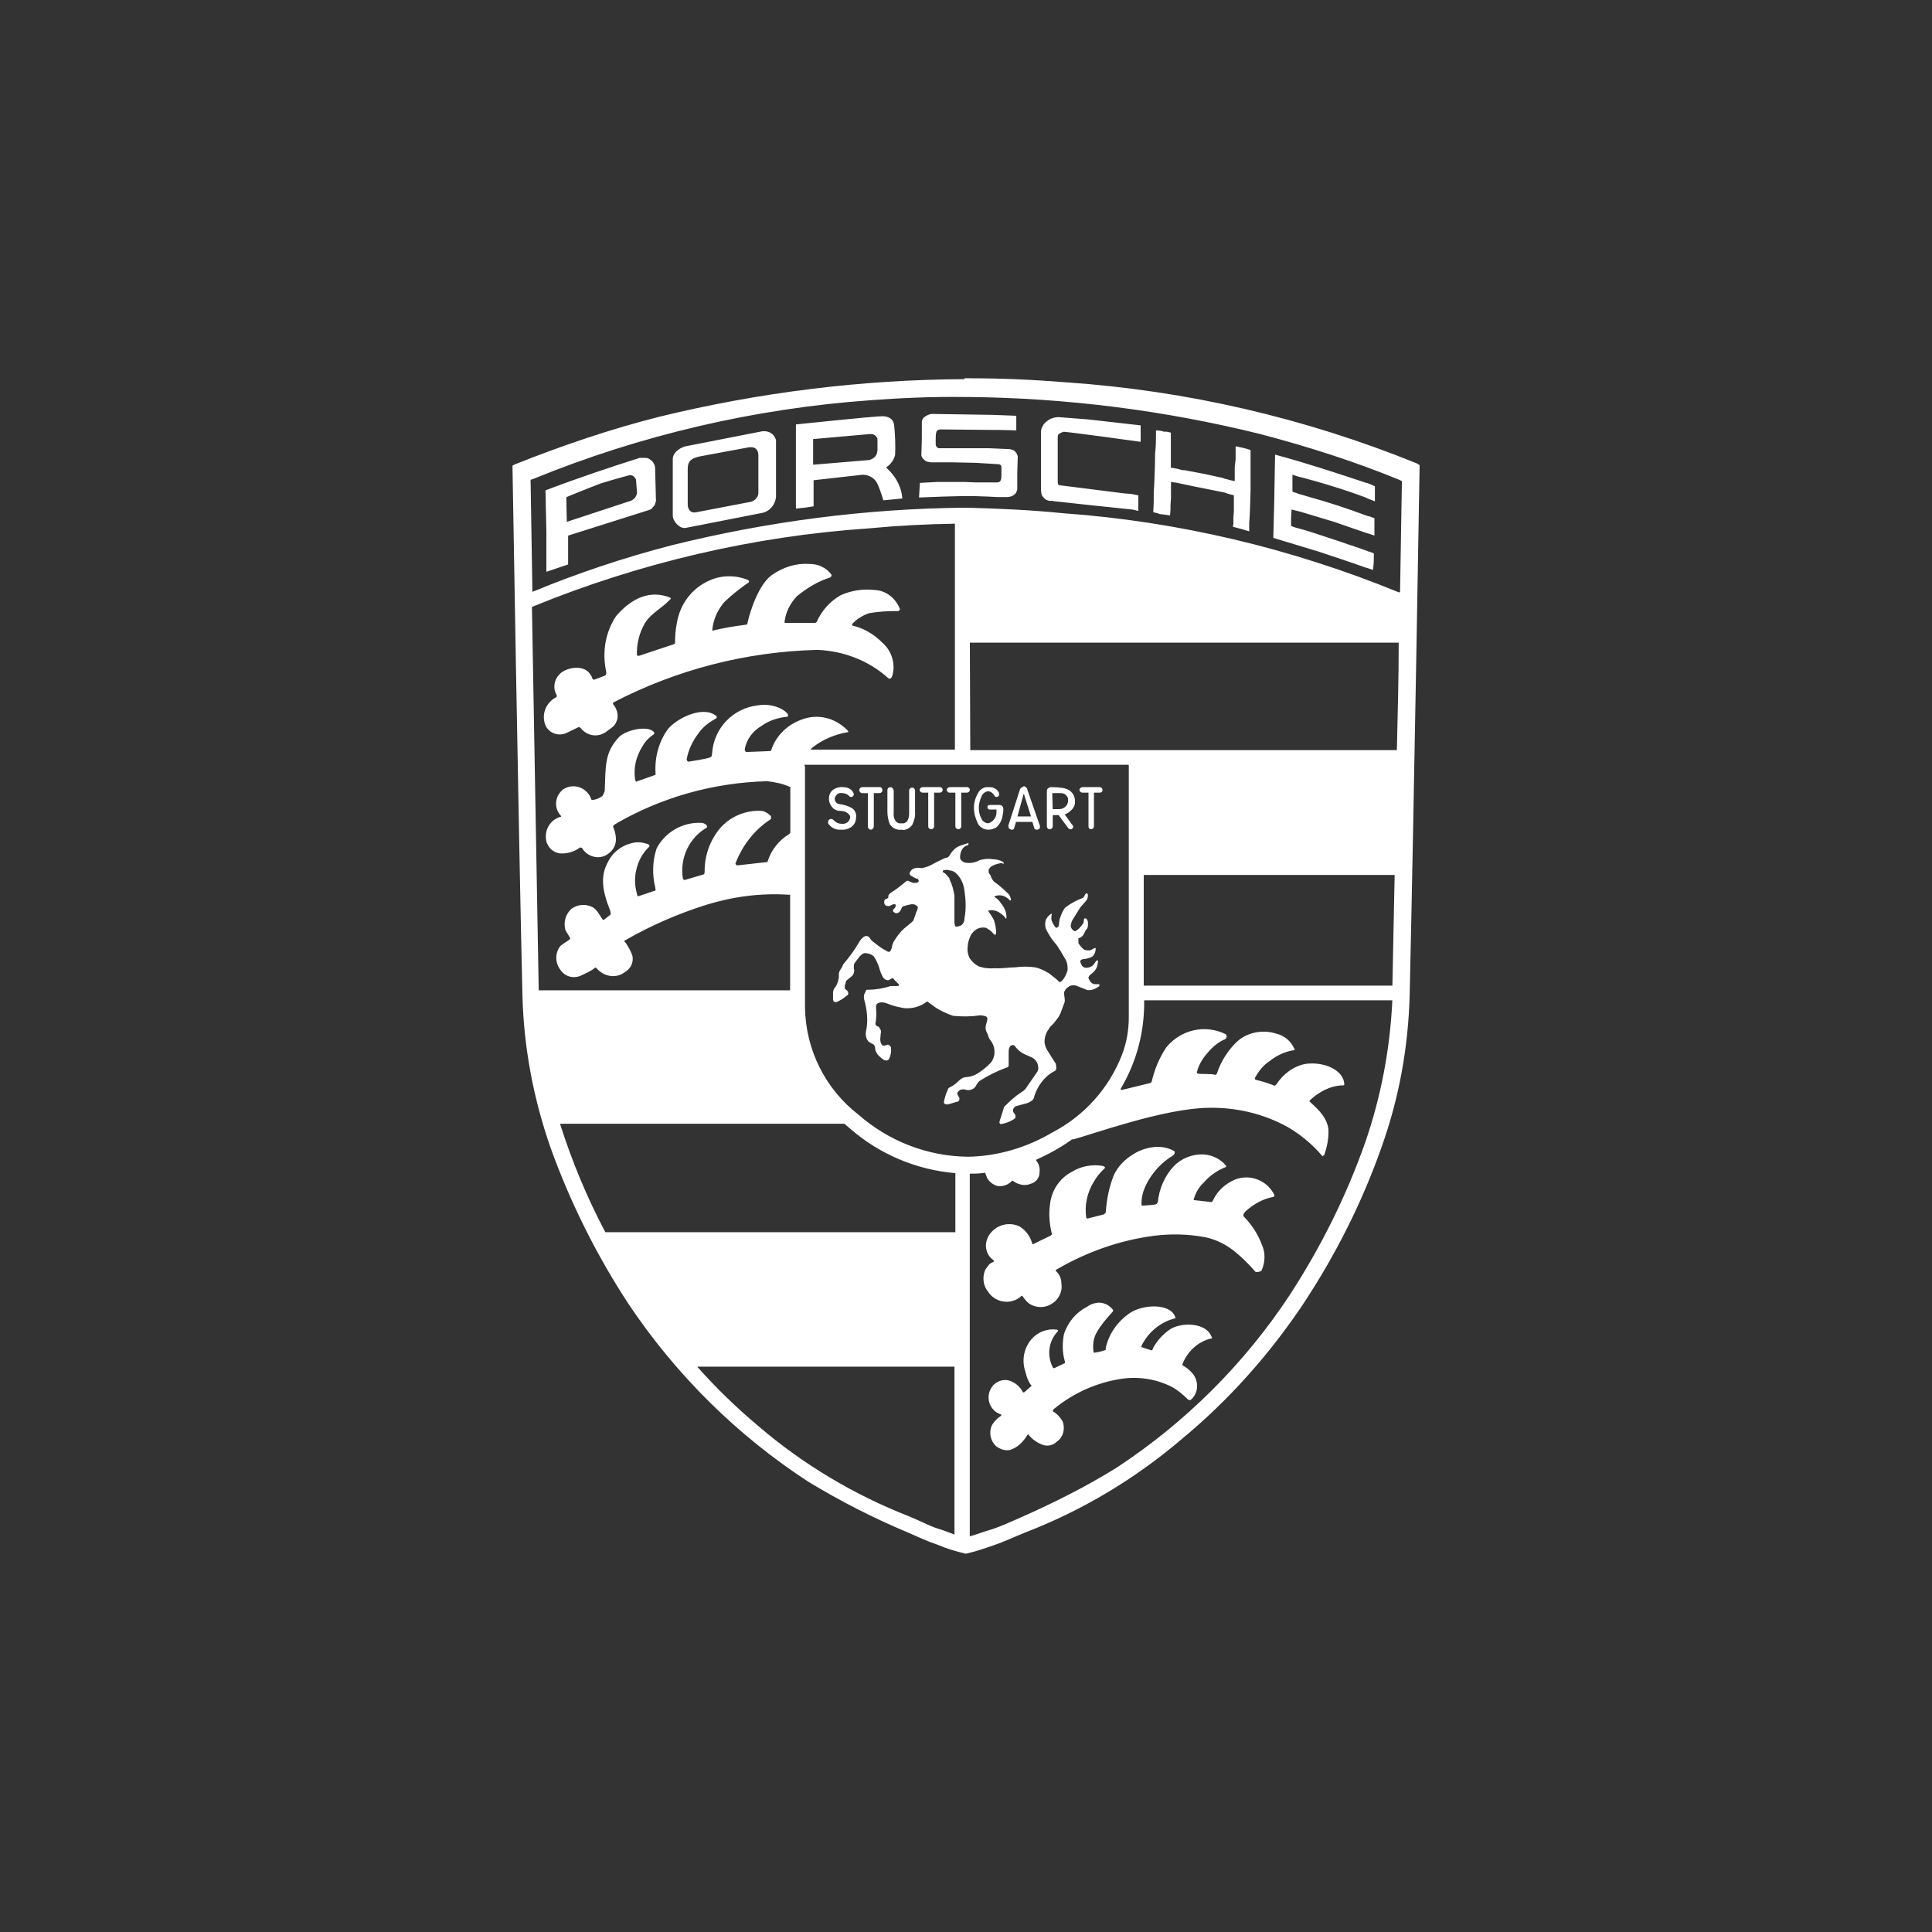 <svg xmlns="http://www.w3.org/2000/svg" width="500" height="500" viewBox="0 0 500 500" fill="none"><rect x="0" y="0" width="500" height="500" fill="#333333" stroke="none"/><path d="M180.442 353.697H247.018V397.137C245.727 396.66 244.327 396.072 242.684 395.595C240.456 394.885 238.119 393.587 235.185 392.4C221.003 386.831 207.881 379.022 196.28 369.083C190.643 364.346 185.36 359.254 180.442 353.697ZM284.633 337.124C283.464 337.124 282.283 337.479 281.346 338.189C278.534 339.609 276.428 342.094 275.369 345.178C274.894 347.541 274.894 350.038 275.6 352.4V352.755L272.91 354.052H272.557C270.914 350.98 271.267 347.308 273.616 344.701C273.847 344.468 273.969 344.224 273.494 344.113C271.035 343.758 268.576 344.701 266.933 346.598C264.937 348.96 264.352 352.167 265.411 355.117C265.643 356.182 265.996 357.247 266.702 358.312C266.702 358.312 267.176 358.667 266.823 358.789L265.07 360.331H264.717C264.011 358.789 262.611 357.724 261.09 357.259C259.678 356.904 258.278 357.382 257.219 358.324C255.466 360.099 255.344 362.939 257.097 364.836L257.219 364.958C257.693 365.435 258.278 365.79 258.972 366.023C259.093 366.023 259.203 366.256 259.093 366.378C258.034 367.088 257.219 367.92 256.634 368.985C255.928 370.76 256.281 372.767 257.693 374.199C258.753 375.032 260.043 375.497 261.321 375.264C263.317 374.677 264.839 373.134 265.886 371.36C265.886 371.36 266.117 371.127 266.239 371.36C267.055 372.425 268.235 373.257 269.635 373.844C271.047 374.432 272.569 374.077 273.616 373.012C275.138 371.947 275.722 369.817 275.028 367.92C274.444 366.855 273.616 365.913 272.569 365.313C272.338 365.081 272.569 364.836 272.8 364.603C277.84 360.466 283.939 357.737 290.5 356.794C294.834 356.207 299.289 356.916 303.27 358.924C304.792 359.756 306.204 360.931 307.494 362.241C307.616 362.241 308.078 362.473 308.2 362.241C310.196 360.588 310.306 357.504 308.675 355.497C307.969 354.664 307.153 353.954 306.094 353.367L305.972 353.134C307.263 349.817 309.953 347.21 313.471 346.39C313.824 346.39 313.702 346.157 313.471 345.803C312.059 342.253 305.741 342.131 302.807 344.028C300.933 345.325 299.411 346.99 298.352 348.997C298.352 349.23 298.23 349.475 297.999 349.475L295.418 348.642V348.287C297.171 344.738 300.336 342.131 304.086 341.188C304.317 341.066 304.207 340.833 304.086 340.711C302.795 337.283 295.881 337.516 292.484 339.768C289.319 341.898 286.982 345.093 286.154 348.887V349.364C285.095 349.719 284.28 349.952 283.221 350.074C283.099 350.074 282.989 349.952 282.989 349.719C282.758 348.067 282.989 346.292 283.805 344.86C284.864 342.963 286.386 341.188 287.907 339.536C288.139 339.303 288.139 338.948 287.907 338.826C286.86 337.602 285.801 337.247 284.633 337.124ZM298.462 296.879C296.587 297.112 294.834 297.712 293.191 298.776C291.085 300.074 289.319 301.849 288.273 304.101C286.982 307.295 286.398 310.49 286.167 313.807L285.692 314.285L281.468 315.349C281.468 315.349 281.236 315.349 281.115 315.117C280.64 311.922 281.346 308.728 282.989 305.998C283.695 304.701 284.633 303.513 285.68 302.571C285.911 302.448 286.033 302.093 285.911 301.983L285.436 301.751C282.746 301.273 279.812 301.751 277.353 303.293C274.188 304.945 272.082 308.152 271.729 311.812C271.376 314.297 271.607 316.781 272.204 319.266C272.204 319.389 272.204 319.621 271.973 319.744L267.408 321.971H267.176C266.702 320.074 265.533 318.422 263.78 317.357C261.905 316.524 259.909 316.647 258.156 317.589C256.987 318.299 256.05 319.242 255.575 320.429C254.638 322.559 255.344 324.921 257.097 326.108C257.097 326.231 257.328 326.463 257.097 326.586C255.928 327.063 255.928 327.296 254.991 328.593C254.175 330.49 254.407 332.73 255.697 334.272C257.45 336.99 261.09 337.7 263.671 335.925C263.902 335.802 264.145 335.57 264.377 335.337C264.377 335.337 264.608 335.337 264.73 335.57C265.204 336.28 265.789 336.99 266.483 337.467C268.235 338.532 270.463 338.532 272.107 337.467C273.981 336.402 275.04 334.272 274.687 332.143C274.687 330.955 274.212 329.78 273.275 328.948C273.153 328.715 273.275 328.593 273.75 328.361C281.37 323.979 289.685 321.017 298.474 319.841C302.929 319.254 307.494 319.364 311.949 320.196C314.761 320.784 317.573 322.204 319.801 324.101C321.676 325.643 323.319 327.296 324.963 329.193C325.437 329.193 326.022 329.193 326.484 328.838C327.422 326.708 327.543 324.346 326.606 322.204C325.547 319.364 323.916 316.879 321.798 314.75V314.517C321.798 314.04 322.029 313.93 322.382 313.452C324.378 311.677 326.837 310.258 329.418 309.78C329.771 309.78 329.893 309.425 329.771 309.193C327.896 305.411 323.441 303.746 319.57 305.288C317.111 306.353 315.005 308.25 313.946 310.613C313.824 310.845 313.593 311.2 313.471 311.09L309.247 310.613C308.772 310.613 308.894 310.135 309.016 310.135C309.49 308.593 310.306 307.173 311.475 306.108C312.996 304.333 314.993 302.914 317.099 302.081C317.33 302.081 317.33 301.849 317.33 301.726C315.918 299.951 313.702 298.887 311.475 298.764C308.663 298.642 305.851 299.707 303.854 301.726C301.395 304.333 299.983 307.65 299.63 311.2C299.399 311.433 299.277 311.677 299.155 311.677C298.096 311.91 296.806 311.91 295.637 312.032C295.406 312.032 295.406 311.677 295.406 311.555C295.406 309.78 295.881 308.005 296.696 306.463C298.218 303.391 300.677 300.784 303.611 299.009C304.086 298.654 304.086 297.944 303.964 297.944C302.333 296.989 300.336 296.634 298.462 296.879ZM144.933 290.833H218.532L220.054 292.13C227.674 298.764 237.279 302.779 247.249 303.611V318.887H156.656C151.847 309.78 147.976 300.429 144.933 290.833ZM216.305 284.211C224.631 294.749 237.048 300.906 250.292 301.139C260.493 301.016 270.329 297.234 278.071 290.49C270.341 297.124 260.493 300.784 250.292 300.906C237.169 300.784 224.631 294.627 216.305 284.211ZM209.159 269.18C209.512 270.6 210.218 271.897 210.681 273.317L209.159 269.18ZM296.112 258.874H360.338C359.754 271.42 357.404 283.856 353.302 295.692C348.384 309.658 341.81 322.804 333.727 335.227C322.004 352.987 306.776 368.14 288.954 379.854C281.103 384.713 272.898 388.851 264.34 392.633C261.65 393.82 259.069 394.995 256.951 395.705C254.492 396.415 252.386 397.247 250.974 397.602V303.734C252.386 303.734 253.555 303.734 254.954 303.501L255.429 304.799C256.014 305.863 256.951 306.573 258.12 306.928C259.641 307.161 261.053 306.573 261.991 305.508C263.403 306.573 265.156 307.051 266.799 306.341C268.089 305.986 269.027 304.799 269.027 303.501C269.148 302.559 269.027 301.726 268.552 300.894L268.077 300.184C271.474 298.642 274.529 296.989 277.451 294.86H277.804C282.369 293.672 301.249 286.806 312.85 286.696C319.996 286.573 327.032 288.238 333.24 291.665C336.637 293.672 339.692 296.157 342.261 299.242L342.735 298.887C343.441 296.757 343.904 294.627 343.795 292.253C343.441 288.703 339.923 286.096 338.877 285.031C338.877 285.031 338.877 284.798 339.23 284.554C339.583 284.199 340.045 283.844 340.52 283.489C342.626 281.946 345.085 280.882 347.666 280.882C348.019 280.882 347.897 280.404 347.787 279.817C347.081 276.744 342.516 274.725 337.939 275.325C334.774 275.912 332.084 277.932 330.319 280.649C330.197 280.882 329.734 281.126 329.613 280.882C328.091 280.294 326.569 279.817 325.048 279.462C324.573 279.339 324.817 278.874 324.817 278.874C325.754 277.222 326.922 275.68 328.566 274.615C330.319 273.195 332.546 272.13 334.896 271.775C335.127 271.775 335.127 271.42 334.896 271.298C334.08 269.4 332.315 267.981 330.331 267.515C327.044 266.451 323.295 267.038 320.605 269.168C318.024 271.42 316.04 274.492 314.981 277.687C314.859 278.042 314.749 278.164 314.506 278.164C313.215 277.809 310.172 278.042 309.941 277.809C309.71 277.809 309.71 277.332 309.819 277.222C310.294 275.447 311.341 273.795 312.509 272.485C313.8 270.943 315.321 269.645 317.074 268.935L317.306 268.703C317.537 268.348 317.537 267.87 317.184 267.638C311.913 265.031 305.583 266.451 301.833 271.065C300.081 273.672 298.79 276.744 298.084 279.829C298.084 279.951 297.853 280.306 297.609 280.306L291.279 281.849L290.22 282.081L289.989 281.849C293.738 275.569 295.844 268.47 296.088 261.016C296.112 261.126 296.112 258.874 296.112 258.874ZM296.003 226.438H360.934L360.35 255.08H296.003V226.438ZM245.727 225.263C246.312 225.263 246.786 225.496 247.249 225.851C248.661 227.038 249.355 228.69 249.598 230.465C249.951 232.827 250.073 235.324 249.598 237.687C249.598 238.519 249.245 239.229 248.539 239.584C248.186 239.706 247.833 239.816 247.48 239.816C247.127 239.816 247.005 239.229 247.005 238.274V231.762C246.774 230.343 246.421 228.923 245.715 227.503C245.715 227.148 245.484 227.026 245.24 226.793L244.766 226.205C244.534 225.973 244.181 225.851 243.95 225.618L244.072 225.263C244.668 225.141 245.252 225.018 245.727 225.263ZM250.292 218.274C249.233 218.629 248.186 218.861 247.358 219.461C246.652 220.049 246.068 220.759 245.605 221.591C245.484 221.713 245.374 221.824 245.131 221.946L244.546 222.068L242.319 223.133C241.613 223.488 240.907 223.966 240.213 224.198C239.628 224.431 239.154 224.553 238.569 224.675C237.279 224.443 235.879 224.553 235.404 225.973C235.404 226.328 235.526 226.56 235.879 226.683C236.11 226.805 236.232 226.915 236.463 227.038L237.169 227.393C237.401 227.393 237.522 227.393 237.644 227.625L237.766 227.858V227.98C237.766 228.213 237.413 228.458 237.291 228.458C236.585 228.58 236.001 228.458 235.416 228.103H235.295C235.063 227.87 234.71 227.87 234.479 228.103C233.189 229.168 231.898 230.232 230.499 231.065L230.024 231.542L229.902 231.775V232.13C229.902 232.485 229.549 232.607 229.318 232.607C229.086 232.729 228.843 232.962 228.843 233.195V233.782C228.965 234.259 229.318 234.492 229.902 234.492H230.133L231.192 234.015H231.667L231.789 234.137V234.614C231.667 234.847 231.558 235.092 231.314 235.202C231.083 235.557 230.961 235.789 231.314 236.034C231.789 236.512 232.483 236.389 232.836 235.912C233.067 235.679 233.189 235.324 233.311 235.079C233.432 234.725 233.664 234.492 234.017 234.492C234.601 234.259 235.307 234.137 235.891 234.015C236.366 234.015 236.829 234.015 237.182 234.37L237.535 234.725V234.957C237.413 235.434 237.303 235.789 237.06 236.255L236.707 237.319L236.354 238.262L235.879 238.739L234.004 240.281C232.945 241.224 232.251 242.179 231.424 243.476C231.192 243.831 231.071 244.186 230.949 244.541C230.718 245.606 230.474 246.903 229.427 246.083C228.368 245.606 227.321 244.786 226.262 243.953C225.909 243.721 225.447 243.366 225.203 242.889C224.144 241.346 222.854 242.889 222.269 243.953C221.101 245.961 219.689 247.858 218.167 249.633C218.045 250.11 217.814 250.465 217.583 250.82C217.23 251.297 216.998 251.885 217.108 252.473C217.108 253.537 216.755 254.48 216.292 255.312C215.818 255.79 215.586 256.377 215.586 256.965V258.617C215.586 259.094 215.818 259.327 216.171 259.327H216.524C217.339 258.972 218.167 258.495 218.983 257.785L219.336 257.552C219.567 257.32 219.567 256.965 219.457 256.72L219.336 256.487L219.104 256.255C218.983 256.132 218.751 256.022 218.63 255.777V255.067L218.861 254.357C218.861 254.125 218.983 253.77 219.214 253.648L220.504 252.583C220.979 252.105 221.21 251.285 220.979 250.685V249.853C220.979 249.498 221.101 249.376 221.332 249.021L222.148 247.956C222.501 247.368 223.085 246.891 223.669 246.659C224.607 246.659 225.422 246.891 226.128 247.491C226.713 248.323 227.187 249.388 227.54 250.453C227.772 251.395 228.125 252.228 228.6 253.06C229.074 253.537 229.659 253.892 230.243 253.537L230.596 253.305L230.827 253.182C231.058 253.182 231.302 253.182 231.412 253.537L232.471 254.602C232.945 254.957 232.592 255.19 232.118 255.19H230.474C228.721 255.777 226.725 256.132 224.85 256.132H224.497C224.144 256.132 224.022 256.365 224.022 256.61L223.901 256.842L223.669 257.32C223.548 257.797 223.548 258.262 223.669 258.739C224.375 261.347 224.728 264.064 224.144 266.793C223.913 267.858 224.144 268.923 224.85 269.633L225.666 270.11L226.141 270.343C226.372 270.698 226.494 270.93 226.494 271.408C226.494 271.885 226.847 272.473 227.078 272.828C227.553 273.415 228.137 273.893 228.831 274.37H229.062C229.537 274.602 229.878 274.37 230.121 274.015C230.474 273.183 230.705 272.24 230.596 271.298C230.596 270.82 230.243 270.465 229.78 270.355L229.306 270.478L228.953 270.6H228.478C228.246 270.478 228.125 270.245 228.003 270.012C227.772 269.425 227.772 268.825 227.881 268.238V267.883L228.003 267.05C228.003 266.818 228.003 266.573 227.772 266.34C227.54 265.863 227.54 265.753 227.187 265.631C226.956 265.631 226.834 265.508 226.713 265.276C226.481 265.043 226.481 264.921 226.591 264.798C226.822 263.501 226.822 262.191 226.713 260.894C226.713 260.416 226.713 260.061 226.944 259.829C227.881 258.996 229.403 259.596 230.231 259.951C231.521 260.429 232.69 260.661 233.858 260.894C235.964 261.126 238.082 260.539 239.714 259.351C239.835 259.229 239.835 259.119 240.067 259.229L241.82 260.526C243.341 261.591 244.985 262.301 246.628 262.889C248.977 263.121 251.193 263.121 253.664 262.766C254.139 262.766 254.833 262.889 255.308 263.121L255.539 263.476C255.539 264.419 255.064 265.129 255.064 266.083C255.064 266.561 255.295 267.026 255.539 267.503L256.014 268.801L256.367 269.278C257.657 270.93 257.779 273.415 256.367 275.08C255.551 275.912 254.614 276.732 253.555 277.442C252.617 278.152 251.449 278.629 250.268 278.74C249.452 278.74 248.746 279.095 248.162 279.682C247.456 280.392 246.75 280.979 245.934 281.334C245.581 281.457 245.228 281.812 245.228 282.167C244.753 283.109 244.522 284.064 244.291 285.129C244.169 285.606 244.644 285.839 245.106 285.839C245.922 285.716 246.75 285.361 247.687 285.129C248.162 285.129 248.393 284.541 248.271 284.064L248.15 283.942L247.797 283.232V282.644C248.028 282.522 248.15 282.289 248.381 282.167C248.612 281.934 248.965 281.934 249.197 281.934H249.671C250.84 282.412 252.252 281.934 252.715 280.747C252.946 280.392 253.189 280.037 253.421 279.804C255.648 278.385 257.986 277.197 260.566 276.255C260.798 276.255 261.041 276.022 261.041 275.777V272.105C261.041 271.518 261.272 270.453 262.1 270.453C262.453 270.453 262.684 270.686 262.806 270.93C263.622 271.995 264.681 272.705 265.971 273.183L267.03 273.66C267.968 274.137 268.552 274.957 268.674 276.022C268.795 276.61 268.674 277.087 268.321 277.565L265.862 281.114C265.509 281.702 265.046 282.301 264.34 282.656C262.697 283.721 261.297 285.019 259.885 286.439L258.716 290.111C258.485 290.82 258.947 291.053 259.532 290.82C260.591 290.588 261.406 290.233 262.222 289.756L262.697 289.401C262.818 289.278 262.818 289.046 262.818 288.923C262.818 288.568 262.587 288.213 262.344 287.981C262.112 287.626 262.112 287.148 262.344 286.793C262.465 286.561 262.697 286.439 262.818 286.316L264.924 285.729C265.74 285.606 266.568 285.251 267.274 284.664C267.396 284.431 267.505 284.309 267.627 284.076V283.844C268.442 281.126 270.317 278.519 272.898 277.21C273.251 277.087 273.373 276.732 273.373 276.377L273.251 275.312L271.376 272.35C270.792 271.518 270.439 270.698 270.317 269.743C270.317 268.678 270.548 267.736 271.023 266.903L271.498 266.194C271.851 265.484 272.557 265.129 273.02 264.419C273.494 263.831 274.079 263.121 274.432 262.289L275.491 259.449C275.722 258.617 275.369 257.797 275.369 256.965C275.369 256.61 275.6 256.487 275.722 256.132C276.075 255.655 276.538 255.3 277.134 255.067C277.718 254.945 278.303 254.945 278.777 255.19L281.468 256.255C281.942 256.255 282.527 256.255 282.989 256.022C283.464 255.9 284.048 255.545 284.511 255.19V254.712H283.221C282.746 254.59 282.405 254.357 282.162 254.003C281.918 253.648 281.687 253.293 281.687 252.938L282.04 252.35C282.746 251.873 283.33 251.285 283.683 250.698C284.036 249.988 284.158 249.278 284.158 248.568H283.805C283.33 249.045 283.221 249.633 282.636 249.988C282.162 250.343 281.577 250.465 281.115 250.465C280.762 250.465 280.409 250.343 280.056 249.988C279.824 249.633 279.703 249.278 279.581 248.923C279.459 248.446 280.056 248.335 280.287 248.213C280.993 248.213 281.699 247.98 282.393 247.736C282.868 247.503 283.099 247.148 283.33 246.671C283.452 246.316 283.562 245.961 283.562 245.606C283.562 245.373 283.562 245.251 283.44 245.373C282.965 245.373 282.734 245.728 282.381 245.851C281.796 246.083 281.09 245.973 280.506 245.728C279.922 245.251 279.447 244.663 279.094 244.076V242.778C279.8 242.778 280.384 242.069 280.737 241.236L280.969 240.759L281.443 240.171C281.565 239.694 281.565 239.229 281.565 238.751C281.565 238.397 281.334 237.919 281.09 237.687H280.616C280.384 238.164 280.616 238.751 280.141 239.229C279.788 239.706 279.435 240.171 278.972 240.526C278.619 240.759 278.388 241.004 278.157 241.004C277.572 240.771 277.219 240.294 277.098 239.706C277.098 239.229 277.329 238.519 277.572 238.054L279.569 234.859L281.212 232.962C281.565 232.485 281.687 231.42 281.334 231.187C280.859 231.065 280.628 232.13 280.275 232.374C278.631 232.962 277.11 233.794 275.71 234.859C275.004 235.691 274.651 236.634 274.298 237.699C274.066 238.286 274.176 239.119 273.945 239.706C273.945 239.939 273.47 240.184 273.239 240.061C272.764 239.584 272.423 238.874 272.18 238.286C272.058 237.809 272.058 237.344 272.18 236.744C272.301 236.512 272.18 236.389 272.058 236.512C271.352 236.867 270.999 237.454 270.646 238.054C270.414 238.996 270.414 239.951 270.877 240.771C271.583 242.191 272.399 243.378 273.458 244.553C274.164 245.618 274.979 246.916 275.564 247.98C276.148 248.813 276.379 249.988 276.27 251.175C275.917 252.24 275.454 253.305 274.626 254.015C274.626 254.015 274.273 254.247 274.152 254.137C273.336 253.305 272.399 252.595 271.461 251.885C270.293 251.175 269.112 250.588 267.834 250.343C266.19 250.11 264.437 250.11 262.794 250.343C261.041 250.343 259.276 250.698 257.523 250.575C256.111 250.698 254.711 250.575 253.299 250.098C252.362 249.621 251.546 248.911 250.95 247.968C250.475 247.026 250.243 245.838 250.475 244.774C250.475 243.831 250.828 242.999 251.181 242.166C251.534 241.457 252.118 240.869 252.702 240.514C253.518 240.037 254.455 239.927 255.283 240.159L256.342 240.869C256.695 241.224 257.048 241.579 257.401 241.934L257.754 241.811C257.876 240.624 257.633 239.449 257.28 238.262C256.927 237.43 256.342 236.609 255.758 235.777C255.758 235.545 256.233 235.655 256.342 235.545C257.28 235.545 258.217 235.777 258.923 236.377C259.398 236.732 259.982 237.087 260.335 237.797L260.457 237.674C260.579 236.255 259.982 234.835 259.045 233.77C258.692 233.182 258.107 232.583 257.523 232.228C257.048 232.105 257.754 231.75 258.107 231.75C258.813 231.628 259.629 231.75 260.213 232.105L260.919 232.583L261.394 233.06C261.516 233.06 261.747 232.827 261.625 232.705C261.504 232.228 261.394 231.873 261.151 231.518C260.092 230.453 258.923 229.388 257.633 228.445L257.158 228.09C256.805 227.613 256.452 227.026 256.342 226.548L255.867 225.838V225.006C256.342 224.296 256.574 224.174 257.389 223.819C257.973 223.586 258.558 223.464 259.142 223.341L259.726 223.574C259.726 223.574 259.848 223.219 259.605 223.097C258.899 222.619 257.961 222.387 257.024 222.387C255.855 222.154 254.675 222.264 253.506 222.619C252.69 223.097 251.753 223.329 250.925 223.329C250.341 223.329 249.635 223.329 249.172 222.974C248.819 222.742 248.466 222.387 248.466 221.909C248.466 221.322 248.588 220.489 248.941 219.902C249.172 219.425 249.647 219.07 250.11 218.837C250.584 218.837 250.694 218.604 250.584 218.36C250.876 218.041 250.523 218.164 250.292 218.274ZM264.949 205.373L266.823 211.297H263.305L264.949 205.373ZM272.326 205.251H274.322C274.906 205.251 275.491 205.373 275.844 205.728C276.318 206.205 276.428 206.56 276.428 207.148C276.428 208.445 275.369 209.4 274.079 209.4H272.435L272.326 205.251ZM230.365 203.721C230.012 203.721 229.659 204.076 229.659 204.431V204.553V210.122C229.659 211.187 229.89 212.484 230.365 213.439C231.071 214.382 232.118 214.859 233.298 214.737C234.357 214.969 235.404 214.382 236.11 213.439C236.585 212.374 236.926 211.309 236.816 210.122V204.553C236.816 204.198 236.463 203.843 236.11 203.843H235.989C235.636 203.843 235.283 204.198 235.283 204.553V210.465C235.283 211.175 235.161 211.885 234.808 212.472C234.455 212.95 233.87 213.182 233.286 213.06C232.702 213.182 232.118 212.937 231.765 212.472C231.412 211.885 231.18 211.175 231.29 210.465V204.541C231.192 204.076 230.839 203.721 230.365 203.721ZM271.741 203.721L271.157 204.076C271.035 204.198 270.926 204.431 270.926 204.553V213.782C270.926 214.259 271.157 214.492 271.51 214.614H271.632C272.107 214.614 272.447 214.259 272.447 213.904V210.942H273.969L276.318 214.137C276.55 214.492 276.793 214.614 277.025 214.614C277.499 214.614 277.731 214.259 277.731 214.027C277.731 213.794 277.609 213.439 277.378 213.317L275.503 210.71H275.734C276.318 210.477 276.793 210.122 277.256 209.645C277.962 209.057 278.315 208.103 278.193 207.16C278.193 206.095 277.609 205.153 276.781 204.553C275.965 204.076 275.138 203.843 274.2 203.843C274.079 203.721 271.741 203.721 271.741 203.721ZM223.097 203.721C222.744 203.721 222.391 204.076 222.391 204.431V204.553C222.391 204.908 222.744 205.263 223.097 205.263H224.619V213.892C224.619 214.369 224.972 214.724 225.325 214.724C225.8 214.724 226.141 214.247 226.141 213.892V205.251H227.662C228.015 205.251 228.368 204.896 228.368 204.541C228.368 204.186 228.137 203.708 227.784 203.708H227.662H223.097V203.721ZM218.179 203.721C217.364 203.598 216.426 203.843 215.72 204.308C215.014 204.773 214.552 205.606 214.552 206.438C214.43 207.27 214.783 208.213 215.367 208.923C215.842 209.51 216.658 209.865 217.473 209.865C218.532 209.865 219.348 210.22 219.932 211.052C220.163 211.53 219.932 212.117 219.579 212.595C219.104 213.072 218.411 213.305 217.704 213.182C216.998 213.182 216.292 212.827 215.83 212.35C215.599 211.995 215.124 211.872 214.771 211.995C214.296 212.227 214.296 212.827 214.296 213.06C215.002 214.125 216.171 214.835 217.583 214.712C218.751 214.835 219.932 214.48 220.748 213.647C221.332 213.06 221.563 212.227 221.563 211.395C221.685 210.563 221.21 209.62 220.504 209.143C219.445 208.555 218.277 208.2 217.108 208.078C216.402 207.956 215.939 207.246 216.049 206.536C216.28 205.593 217.108 205.116 217.802 205.238C218.508 205.238 219.324 205.471 219.798 206.071C220.273 206.548 220.967 206.071 220.967 205.593C220.967 205.116 220.285 203.721 218.179 203.721ZM280.177 203.721C279.703 203.721 279.362 204.076 279.362 204.431C279.362 204.785 279.715 205.14 280.177 205.14H281.699V213.892C281.699 214.369 282.052 214.602 282.405 214.602C282.758 214.602 283.111 214.247 283.111 213.892V205.128H284.633C285.108 205.128 285.339 204.773 285.339 204.418C285.339 204.063 284.986 203.708 284.633 203.708H280.177V203.721ZM255.807 203.721C254.638 203.598 253.579 204.308 253.116 205.263C252.41 206.45 252.057 207.748 252.057 209.045C252.057 210.465 252.41 211.652 252.995 212.95C253.469 214.014 254.516 214.724 255.807 214.724C256.513 214.724 257.097 214.492 257.681 214.247C258.619 213.537 259.203 212.472 259.434 211.285C259.556 210.697 259.666 209.987 259.666 209.388C259.666 208.91 259.434 208.323 258.606 208.323H256.257C255.673 208.323 255.551 208.555 255.551 208.8C255.551 209.278 255.782 209.51 256.135 209.51H257.888V209.987C258.01 211.407 257.073 212.705 255.782 213.06C254.967 213.06 254.139 212.472 253.908 211.64C253.433 210.808 253.323 209.865 253.323 208.923C253.323 207.858 253.676 206.915 254.029 206.083C254.261 205.373 254.967 204.896 255.673 204.785C256.379 204.785 256.963 205.263 257.316 205.85C257.438 206.205 257.791 206.328 258.132 206.205C258.485 206.205 258.606 205.728 258.606 205.495C258.375 204.308 257.085 203.598 255.807 203.721ZM245.727 203.721C245.374 203.721 245.021 204.076 245.021 204.431C245.021 204.785 245.374 205.14 245.727 205.14H247.249V213.892C247.249 214.369 247.724 214.602 248.064 214.602C248.417 214.602 248.771 214.247 248.771 213.892V205.128H250.292C250.645 205.128 250.998 204.773 250.998 204.418C250.998 204.063 250.645 203.708 250.292 203.708H245.727V203.721ZM238.813 203.721C238.338 203.721 237.997 204.076 237.997 204.431C237.997 204.785 238.35 205.14 238.813 205.14H240.225V213.892C240.225 214.369 240.7 214.602 241.041 214.602C241.394 214.602 241.747 214.247 241.747 213.892V205.128H243.268C243.621 205.128 243.974 204.773 243.974 204.418C243.974 204.063 243.621 203.708 243.268 203.708H238.813V203.721ZM265.058 203.476C264.583 203.598 263.999 203.953 263.89 204.541L260.956 213.659L261.078 214.369L261.662 214.724C262.137 214.724 262.368 214.724 262.478 214.247L262.952 212.705H267.176L267.651 214.247C267.651 214.602 268.126 214.724 268.357 214.724C268.588 214.724 268.942 214.602 269.063 214.369C269.185 214.137 269.185 213.782 269.063 213.537L265.898 204.418C265.886 203.953 265.411 203.598 265.058 203.476ZM361.397 198.151L360.922 222.533H359.985H361.044C361.166 222.533 361.397 198.151 361.397 198.151ZM208.222 197.919H291.9C292.131 197.919 292.131 198.041 292.131 198.151V263.256C292.131 266.683 291.547 269.89 290.378 272.962C286.982 281.726 280.53 288.825 272.326 293.085C265.764 296.989 258.144 299.242 250.523 299.364C239.981 299.242 230.012 295.337 222.16 288.47C213.602 281.836 208.562 271.775 208.331 260.894V198.274C208.1 198.274 208.222 197.919 208.222 197.919ZM250.998 166.315H361.981C361.981 175.079 361.75 184.308 361.507 194.137H251.108L250.998 166.315ZM209.39 145.948C205.994 145.715 202.707 146.78 199.786 148.787C196.267 151.272 194.04 158.494 193.455 161.211C193.455 161.444 193.334 161.688 192.981 161.688C190.047 162.043 187.235 162.521 184.313 163.231C184.545 160.391 185.725 157.784 187.478 155.777C189.475 153.879 191.581 152.227 193.808 150.685C193.93 150.562 193.808 150.207 193.577 150.097C190.412 148.8 186.785 148.8 183.62 150.22C179.03 152.227 175.987 156.364 175.171 161.223C174.818 162.876 174.697 164.773 174.697 166.548L174.222 166.78L165.311 169.742L164.836 169.62C164.715 166.658 165.421 163.818 166.942 161.211C168.464 158.726 171.276 157.429 173.272 155.287C173.504 155.165 173.747 154.81 173.504 154.699C168.342 152.57 163.546 154.699 159.444 159.436C156.632 163.696 155.816 168.788 156.863 173.757C156.985 174.234 156.863 174.589 156.632 174.822L153.82 175.887C153.588 175.887 153.345 175.887 153.345 175.654C152.054 171.872 147.721 172.582 145.724 173.757C143.618 175.055 142.791 177.784 144.081 179.914C144.081 180.269 144.081 180.391 143.85 180.501C141.159 181.921 139.979 185.116 141.269 187.955C142.328 189.853 144.556 190.563 146.54 189.73L149.705 188.188H150.058C150.058 188.188 150.058 188.421 150.289 188.421C151.933 190.55 154.976 191.028 157.204 189.131C158.616 188.066 159.2 187.943 159.784 186.058C160.016 184.638 159.553 183.341 158.725 182.276C158.494 182.276 158.725 181.799 158.725 181.799C175.135 173.28 193.066 168.665 211.46 168.188C218.021 168.42 224.473 170.795 229.512 175.177C229.744 175.409 229.987 175.654 230.328 175.654C230.681 175.532 230.803 175.177 230.912 174.944C231.85 171.872 230.791 168.433 228.332 166.303C226.226 164.173 223.645 162.631 220.711 161.921C220.48 161.921 220.48 161.444 220.59 161.444C221.649 160.256 223.17 159.314 224.814 158.726C227.273 158.249 229.732 158.139 232.434 158.139C232.556 158.139 232.909 157.906 232.909 157.661C231.85 154.822 229.281 152.802 226.347 152.692C223.414 152.337 220.37 152.814 217.68 153.989C214.868 155.532 212.64 158.016 211.35 160.979L210.997 161.211H203.377C203.255 161.211 203.024 161.211 203.024 160.979C203.377 158.371 204.436 156.242 206.189 154.344C208.769 152.215 211.691 150.44 214.746 149.485C215.099 149.363 215.221 149.008 215.221 148.775C214.515 147.833 213.7 147.123 212.64 146.645C211.849 146.193 210.559 145.948 209.39 145.948ZM247.127 135.532V194.002H210.096C209.621 194.002 209.865 193.769 210.328 193.415C212.908 191.407 215.952 190.097 219.238 189.51C219.591 189.51 219.713 189.388 219.238 188.922C216.073 185.728 211.618 184.663 207.516 186.205C203.888 187.503 200.954 190.232 199.664 193.904C199.664 194.259 199.433 194.381 199.189 194.381L193.212 194.614C192.859 194.614 192.737 194.137 192.737 193.904C193.212 191.297 194.843 189.167 197.071 187.87C199.067 186.45 201.295 185.74 203.632 185.507H203.754C203.985 185.385 203.985 185.03 203.876 184.798C203.523 184.32 203.06 183.965 202.464 183.61C200.589 182.545 198.361 182.19 196.134 182.545C189.804 183.255 184.764 188.347 184.301 194.859C184.179 195.569 184.301 195.801 183.717 196.046C182.195 196.523 179.615 196.878 178.202 197.111C177.971 197.233 177.618 196.634 177.728 196.401C178.202 193.916 179.249 191.787 180.771 189.767C181.83 188.225 183.352 187.05 184.995 186.095C185.47 185.973 185.579 185.618 185.47 185.385C182.305 182.545 175.743 185.507 173.041 188.457C170.582 191.652 169.413 195.911 169.645 199.938V200.526L164.605 202.301L164.374 201.823C163.899 198.751 164.605 195.789 166.248 193.182C166.954 191.885 168.001 190.82 169.292 189.987V189.51C167.77 187.613 162.146 188.922 160.381 190.575C156.4 194.602 156.753 198.384 156.51 204.541C156.51 204.896 156.035 205.961 155.804 206.083C155.098 206.56 154.282 206.915 153.454 207.025H153.101L152.627 205.961C151.214 203.598 148.293 202.766 145.943 204.186C145.712 204.186 145.59 204.418 145.469 204.541C143.594 206.193 143.363 209.045 144.994 210.93C145.225 211.163 145.347 211.407 144.994 211.407C142.182 212.24 140.66 215.189 141.476 218.041C141.476 218.164 141.476 218.164 141.598 218.274C142.182 219.816 143.704 220.881 145.347 220.881C146.99 220.881 148.634 220.404 149.912 219.461C150.143 219.229 150.387 219.339 150.618 219.461C152.03 221.824 155.073 222.533 157.179 221.114C159.285 219.694 160.113 217.564 158.701 214.014C158.579 213.782 158.932 213.537 159.176 213.305C171.13 206.315 184.727 202.533 198.556 202.178C200.552 202.411 202.427 202.766 204.302 203.598H204.533V215.557L204.18 215.912C201.599 217.454 199.615 219.939 198.666 222.901C198.666 223.133 198.666 223.133 198.191 223.133L190.802 223.966C190.57 223.966 190.327 223.611 190.327 223.488C192.08 218.874 195.245 214.724 199.469 212.007C199.591 211.775 199.591 211.42 199.469 211.175C198.885 210.587 198.179 210.11 197.363 209.877C193.139 209.522 188.927 211.297 186.225 214.492C183.644 217.686 182.354 221.481 182.354 225.496C182.354 225.851 182.354 226.205 182 226.328L177.192 227.748C176.961 227.748 176.717 227.515 176.717 227.27C175.902 222.056 178.361 216.854 182.816 214.247C183.4 213.77 182.341 212.95 181.526 212.95C176.717 212.717 172.152 215.312 169.925 219.584C168.866 222.778 168.756 226.328 169.572 229.645C169.572 230 169.803 230.477 169.572 230.477L165.348 231.897C165.116 232.019 164.873 231.897 164.873 231.42C164.288 229.412 164.167 227.283 164.641 225.263C165.116 222.901 166.285 220.771 168.038 219.106V218.629C166.516 217.919 164.751 217.797 163.229 218.274C160.649 218.984 158.543 220.636 157.374 223.011C155.268 226.793 155.852 230.465 157.958 235.789C157.958 236.144 158.19 236.499 157.958 236.732L156.315 238.029C156.193 238.152 155.962 238.029 155.84 237.797C155.134 236.732 154.319 235.19 153.26 234.725C151.507 233.892 149.51 234.015 147.867 235.202C146.345 236.622 145.761 238.751 146.345 240.771L147.514 242.668C147.636 242.791 147.514 243.146 147.392 243.146C146.686 243.733 145.639 244.211 144.933 244.92C143.643 246.695 143.643 249.058 144.933 250.845C146.102 252.742 148.451 253.452 150.557 252.387C151.616 251.909 152.554 251.444 153.491 250.845C153.844 250.612 153.966 250.257 154.306 250.49C155.012 251.322 155.95 252.032 157.118 252.387C158.64 252.864 160.283 252.619 161.574 251.677C163.096 250.845 164.033 249.192 163.68 247.417C163.327 246.23 162.621 245.055 161.927 243.99C161.452 243.513 161.452 243.513 161.927 243.28C168.488 239.498 175.634 236.414 182.792 234.161C189.706 232.032 196.852 231.089 204.01 231.554H204.484V256.291H139.419L137.666 157.098L137.897 156.976C165.676 145.617 195.087 138.751 224.972 136.731C232.592 136.009 239.628 135.654 247.127 135.532ZM162.864 122.986H163.096C163.57 122.986 163.911 123.108 164.155 123.463C164.508 123.818 164.629 124.05 164.629 124.528L164.861 127.6C164.739 128.188 164.508 128.665 164.155 129.02C163.802 129.375 163.339 129.607 162.864 129.73L146.686 135.054L146.564 128.665C146.564 128.665 152.894 126.058 155.475 125.115C158.056 124.283 162.864 122.986 162.864 122.986ZM166.967 118.493H165.554C157.35 121.101 149.267 123.818 141.172 126.902L141.403 137.796V147.98L147.027 146.082V138.616L168.001 131.982C168.476 131.86 168.817 131.505 169.06 131.15C169.413 130.917 169.535 130.44 169.645 130.085C169.645 129.962 169.766 129.73 169.766 129.607L169.535 120.966C169.413 120.134 168.951 119.314 168.123 118.836C167.782 118.604 167.429 118.493 166.967 118.493ZM329.99 117.661L329.759 130.44L329.528 139.204L341.25 142.753C345 144.051 349.224 145.36 353.436 146.89L353.91 147.013L355.323 147.49C355.554 145.948 355.554 144.773 355.554 143.231L354.385 142.753H354.154L353.923 142.631C351.817 141.798 349.358 141.089 347.13 140.268L339.984 137.906L338.463 137.429L336.819 136.951L335.066 136.474L334.129 136.119V133.989L334.251 131.86L336.6 132.447L345.267 135.054L353.472 137.894L354.288 138.126L355.7 138.604V134.112L354.41 133.634L353.825 133.512C348.786 131.615 343.746 129.962 338.584 128.543L337.416 128.188L336.125 127.833L335.541 127.6L334.482 127.245V122.863L336.004 123.341L337.878 123.818L339.522 124.295H339.643C344.208 125.593 348.786 127.013 353.241 128.677L354.3 129.155L355.822 129.742V125.837L354.763 125.36L353.825 125.005H353.703C345.815 122.398 337.964 119.791 329.99 117.661ZM193.808 115.764C195.683 115.531 196.267 116.596 196.267 117.894V127.245C196.389 128.432 195.561 129.497 194.393 129.852L180.211 132.569C178.799 132.924 177.983 131.86 177.983 130.562V121.333C177.983 119.436 178.799 118.616 181.027 118.139C180.905 118.139 193.808 115.764 193.808 115.764ZM225.094 112.337C225.678 112.337 226.153 112.337 226.615 112.814C226.968 113.169 227.09 113.402 227.09 113.879V116.364C227.09 117.074 226.859 117.784 226.384 118.261C225.909 118.738 225.215 119.093 224.509 119.093L217.473 119.681L210.437 120.268V113.634L225.094 112.337ZM197.205 111.627L177.277 115.531C175.756 116.009 174.112 117.184 174.112 118.848V133.414C174.112 134.956 175.987 136.964 177.509 136.609L197.436 132.704C199.311 132.227 200.601 130.574 200.832 128.677V113.989C200.479 112.337 198.958 111.382 197.205 111.627C197.314 111.627 197.314 111.627 197.205 111.627ZM299.168 111.382V112.325C299.168 113.622 299.168 115.397 298.936 117.416C298.936 120.134 298.815 122.863 298.705 125.58L298.583 127.355V129.962L298.462 132.569L299.521 132.802L300.105 133.035L301.164 133.157L302.807 133.39L302.929 131.847V130.55L303.051 129.008V124.748C303.282 124.748 303.635 124.748 303.866 124.871H304.219L309.259 125.935L316.989 127.478L317.573 127.71L318.389 127.943L319.326 128.175V132.435L319.205 133.855V135.507L319.083 136.339L320.495 136.694L321.311 136.927L322.126 137.159L323.295 137.514V135.385C323.526 132.778 323.526 130.06 323.648 126.866V116.449L322.004 115.972L319.777 115.495V118.812L319.546 120.941V124.491H319.424L318.365 124.259L317.549 124.026L316.965 123.904L316.38 123.671L311.463 122.606L306.423 121.664H305.948L304.658 121.309L303.367 121.076H303.014V111.957L301.955 111.725H301.249L300.434 111.492L299.168 111.382ZM273.969 107.955C272.91 107.955 271.741 108.31 270.926 109.02C270.11 109.607 269.514 110.562 269.404 111.627V126.78L269.526 127.845C269.648 128.322 269.879 128.555 270.11 128.787C270.463 129.265 270.926 129.497 271.632 129.62H272.569L272.8 129.742H273.032L282.88 130.807L293.081 131.872L294.603 132.227V128.2L292.85 127.845L291.438 127.722H291.206L282.77 126.658L274.334 125.593C274.213 125.593 273.981 125.593 273.859 125.36L273.738 124.883V113.279C273.738 112.802 273.738 112.447 274.213 112.214C274.566 111.982 274.919 111.859 275.272 111.737C277.146 111.859 292.85 113.989 295.199 114.344V110.085L281.602 108.542L273.969 107.955ZM228.49 107.71C226.262 107.71 205.982 109.84 205.982 109.84V131.615L208.331 131.382L210.559 131.027V124.283L223.219 122.863C224.862 122.863 226.384 123.695 227.09 125.225C227.674 126.523 228.149 127.943 228.612 129.485L233.53 129.008C233.408 127.588 233.055 126.29 232.471 125.103C231.765 123.561 230.596 122.141 229.306 120.966C230.474 120.256 231.302 119.069 231.655 117.771C231.777 115.164 231.655 112.679 231.424 110.195C231.302 109.02 230.718 107.832 228.49 107.71ZM241.028 107.123C240.444 107.245 239.86 107.477 239.385 107.832C238.91 108.065 238.679 108.542 238.569 109.02V113.512L238.448 117.771C238.448 118.249 238.922 118.836 239.263 119.069C239.738 119.546 240.322 119.546 241.016 119.656H246.64L252.496 119.779L258.351 120.134C258.826 120.134 259.057 120.366 259.166 120.721V123.083C259.166 123.561 259.166 123.916 258.935 124.381C258.813 124.736 258.46 124.858 257.766 124.858H252.605L249.793 124.736H242.404L238.07 124.968L237.839 128.751L243.938 128.518L248.624 128.396H252.374L255.77 128.518L258.12 128.64H260.7C261.285 128.64 261.991 128.408 262.453 128.053C262.928 127.698 263.159 127.221 263.269 126.633V122.374L263.391 118.114C263.269 117.637 263.037 117.172 262.684 116.817C262.331 116.462 261.869 116.339 261.272 116.229L255.88 115.997H242.867L242.513 115.764C242.282 115.531 242.16 115.287 242.16 115.054V113.512C242.16 112.924 242.16 112.214 242.392 111.615C242.513 111.382 242.866 111.137 243.451 111.137L256.574 111.26H258.448L263.013 111.382V107.6L256.914 107.367L241.028 107.123ZM249.586 102.741H250.292C275.844 102.973 301.274 106.168 326.119 112.325C338.304 115.519 350.258 119.314 362.103 124.161L362.809 124.516L362.334 153.28H361.981C334.214 141.921 304.913 134.944 275.028 132.814C266.823 131.982 258.619 131.627 250.414 131.394H249.708C224.156 131.627 198.726 134.944 173.881 141.101C161.574 144.295 149.498 148.322 137.787 153.169L137.313 124.173L138.019 123.94C165.798 112.582 195.33 105.715 225.215 103.585C233.177 102.985 241.381 102.63 249.586 102.741ZM249.586 98.126C222.988 98.249 196.499 101.553 170.716 107.832C158.056 111.027 145.517 115.287 133.332 120.146L132.626 120.501C132.626 120.501 134.148 212.24 135.207 257.699C135.56 271.077 138.019 284.211 142.474 297.002C147.636 311.322 154.428 324.933 162.755 337.602C175.062 355.949 190.887 371.58 209.281 383.526C217.485 388.496 226.043 392.878 234.832 396.55C237.766 397.847 240.334 399.034 242.562 399.744C245.021 400.809 247.48 401.519 249.951 402.107C252.532 401.519 254.991 400.687 257.34 399.854C259.799 399.022 262.258 397.847 265.192 396.66C279.958 390.98 293.677 382.804 305.741 372.51C317.926 362.449 328.481 350.613 337.27 337.467C345.706 324.689 352.511 311.188 357.55 296.867C362.115 284.088 364.465 270.943 364.818 257.564C365.877 211.995 367.398 120.366 367.398 120.366L366.583 119.889C337.72 108.187 307.141 101.088 276.075 98.958C267.286 98.249 259.313 97.894 250.414 97.894H249.598V98.126H249.586Z" fill="white"></path></svg>
